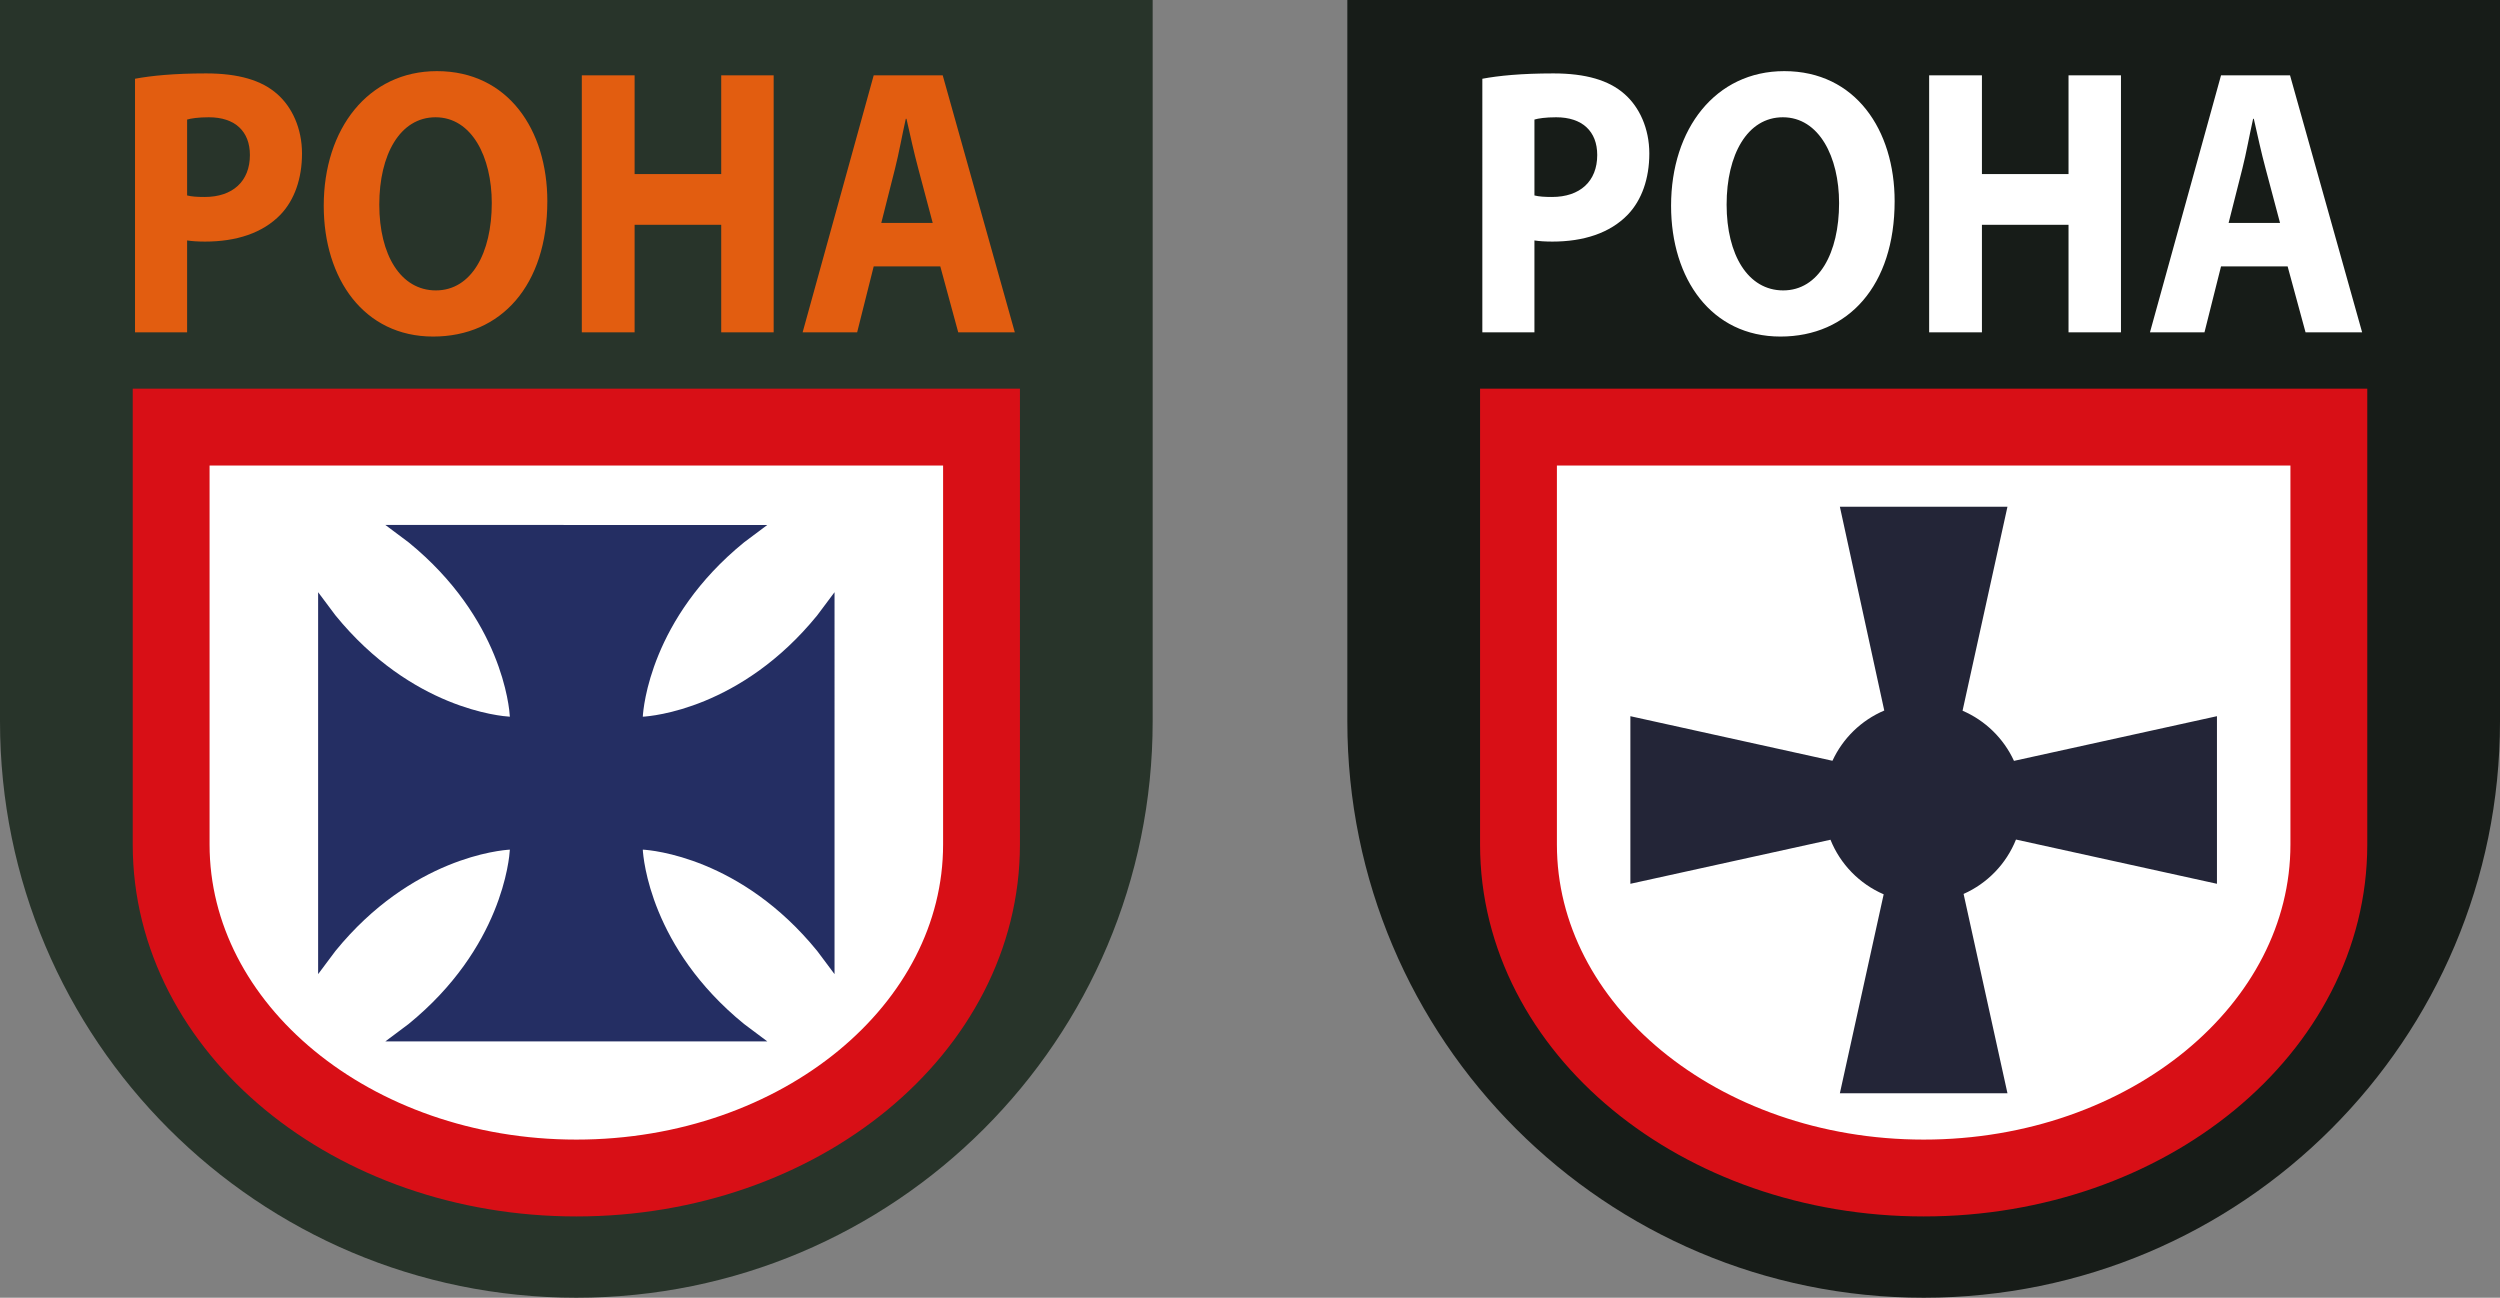 <?xml version="1.0" encoding="utf-8"?>
<!-- Generator: Adobe Illustrator 16.0.0, SVG Export Plug-In . SVG Version: 6.00 Build 0)  -->
<!DOCTYPE svg PUBLIC "-//W3C//DTD SVG 1.1//EN" "http://www.w3.org/Graphics/SVG/1.1/DTD/svg11.dtd">
<svg version="1.1" xmlns="http://www.w3.org/2000/svg" xmlns:xlink="http://www.w3.org/1999/xlink" x="0px" y="0px" width="976px"
	 height="506.633px" viewBox="0 0 976 506.633" enable-background="new 0 0 976 506.633" xml:space="preserve">
<rect x="0" y="0" width="976" height="506.633" fill="#808080" stroke="none"/>
<g id="Layer_1">
	<path fill="#28342A" d="M0,0v81.632v14.286v185.715c0,124.264,100.736,225,225,225c124.265,0,225-100.736,225-225V95.918V81.632V0
		H0z"/>
	<path fill="#FFFFFF" stroke="#D80F16" stroke-width="30" stroke-miterlimit="10" d="M66.816,166.735v47.236v8.267v107.465
		c0,71.905,70.821,130.196,158.184,130.196s158.184-58.291,158.184-130.196V222.238v-8.267v-47.236H66.816z"/>
	<g>
		<path fill="#E25D10" d="M52.707,30.746c6.331-1.191,15.222-2.084,27.749-2.084c12.662,0,21.688,2.68,27.749,8.04
			c5.792,5.062,9.699,13.399,9.699,23.225s-2.963,18.164-8.352,23.821c-7.005,7.295-17.377,10.57-29.5,10.57
			c-2.694,0-5.119-0.149-7.004-0.446v35.88h-20.34V30.746z M73.047,76.304c1.751,0.446,3.906,0.595,6.87,0.595
			c10.911,0,17.646-6.104,17.646-16.376c0-9.231-5.792-14.739-16.03-14.739c-4.176,0-7.005,0.447-8.486,0.893V76.304z"/>
		<path fill="#E25D10" d="M213.675,78.537c0,32.903-18.051,52.853-44.587,52.853c-26.941,0-42.701-22.481-42.701-51.066
			c0-30.074,17.376-52.555,44.183-52.555C198.454,27.769,213.675,50.845,213.675,78.537z M148.074,79.876
			c0,19.652,8.352,33.498,22.092,33.498c13.875,0,21.822-14.59,21.822-34.093c0-18.015-7.813-33.498-21.957-33.498
			C156.156,45.783,148.074,60.374,148.074,79.876z"/>
		<path fill="#E25D10" d="M247.75,29.406v38.56h33.812v-38.56h20.475v100.345h-20.475V87.767H247.75v41.984H227.14V29.406H247.75z"
			/>
		<path fill="#E25D10" d="M341.094,103.995l-6.466,25.756h-21.283l27.749-100.345h26.941l28.153,100.345h-22.092l-7.005-25.756
			H341.094z M364.128,87.023l-5.657-21.29c-1.616-5.955-3.233-13.399-4.58-19.354h-0.27c-1.347,5.956-2.694,13.548-4.176,19.354
			l-5.388,21.29H364.128z"/>
	</g>
</g>
<g id="Layer_2" display="none">
	<path display="inline" fill="#232537" d="M261.042,327.759l78.457,17.272v-65.43l-79.241,17.444
		c-4.028-8.76-11.2-15.771-20.077-19.581l17.533-79.648h-65.429l17.333,79.572c-8.943,3.788-16.171,10.822-20.228,19.619
		L110.5,279.602v65.43l78.12-17.197c3.835,9.553,11.334,17.236,20.766,21.305l-17.1,77.678h65.429l-17.133-77.829
		C249.879,344.872,257.261,337.233,261.042,327.759z"/>
</g>
<g id="Layer_3">
	<path fill="#242E63" d="M319.013,240.271c-29.715,36.476-64.63,39.336-68.067,39.53c0.198-3.473,3.072-38.367,39.529-68.063
		l9.075-6.791h-0.004H150.451h-0.002l9.054,6.776c36.475,29.703,39.351,64.605,39.55,68.078c-3.457-0.197-38.361-3.063-68.065-39.53
		l-6.792-9.074v0.004v149.097l6.774-9.052c29.711-36.487,64.629-39.351,68.082-39.549c-0.196,3.434-3.054,38.36-39.55,68.082
		l-9.054,6.776h0.002h149.096h0.004l-9.075-6.792c-36.479-29.714-39.336-64.633-39.529-68.066
		c3.434,0.193,38.36,3.051,68.082,39.549l6.776,9.052V231.201v-0.004L319.013,240.271z M250.604,331.356h-51.209v-0.003h51.209
		V331.356z"/>
</g>
<g id="Layer_4">
	<path fill="#171C18" d="M526,0v81.632v14.286v185.715c0,124.264,100.736,225,225,225c124.265,0,225-100.736,225-225V95.918V81.632
		V0H526z"/>
	<path fill="#FFFFFF" stroke="#D80F16" stroke-width="30" stroke-miterlimit="10" d="M592.816,166.735v47.236v8.267v107.465
		c0,71.905,70.821,130.196,158.184,130.196s158.184-58.291,158.184-130.196V222.238v-8.267v-47.236H592.816z"/>
	<g>
		<path fill="#FFFFFF" d="M578.707,30.746c6.33-1.191,15.219-2.084,27.745-2.084c12.661,0,21.685,2.68,27.746,8.04
			c5.792,5.062,9.698,13.399,9.698,23.225s-2.964,18.164-8.352,23.821c-7.004,7.295-17.375,10.57-29.496,10.57
			c-2.694,0-5.119-0.149-7.004-0.446v35.88h-20.338V30.746z M599.044,76.304c1.75,0.446,3.906,0.595,6.869,0.595
			c10.909,0,17.645-6.104,17.645-16.376c0-9.231-5.793-14.739-16.029-14.739c-4.175,0-7.004,0.447-8.484,0.893V76.304z"/>
		<path fill="#FFFFFF" d="M739.664,78.537c0,32.903-18.048,52.853-44.582,52.853c-26.938,0-42.695-22.481-42.695-51.066
			c0-30.074,17.374-52.555,44.178-52.555C724.445,27.769,739.664,50.845,739.664,78.537z M674.07,79.876
			c0,19.652,8.352,33.498,22.09,33.498c13.873,0,21.819-14.59,21.819-34.093c0-18.015-7.812-33.498-21.954-33.498
			C682.152,45.783,674.07,60.374,674.07,79.876z"/>
		<path fill="#FFFFFF" d="M773.746,29.406v38.56h33.807v-38.56h20.473v100.345h-20.473V87.767h-33.807v41.984h-20.607V29.406
			H773.746z"/>
		<path fill="#FFFFFF" d="M867.09,103.995l-6.466,25.756h-21.28L867.09,29.406h26.938l28.15,100.345h-22.09l-7.003-25.756H867.09z
			 M890.122,87.023l-5.657-21.29c-1.616-5.955-3.232-13.399-4.579-19.354h-0.27c-1.347,5.956-2.693,13.548-4.175,19.354
			l-5.388,21.29H890.122z"/>
	</g>
	<path fill="#232537" d="M787.042,327.759l78.457,17.272v-65.43l-79.241,17.444c-4.028-8.76-11.2-15.771-20.077-19.581
		l17.533-79.648h-65.43l17.334,79.572c-8.943,3.788-16.172,10.822-20.229,19.619L636.5,279.602v65.43l78.119-17.197
		c3.836,9.553,11.335,17.236,20.767,21.305l-17.101,77.678h65.43l-17.133-77.829C775.879,344.872,783.261,337.233,787.042,327.759z"
		/>
	<g>
	</g>
	<g>
	</g>
	<g>
	</g>
	<g>
	</g>
	<g>
	</g>
	<g>
	</g>
</g>
</svg>
